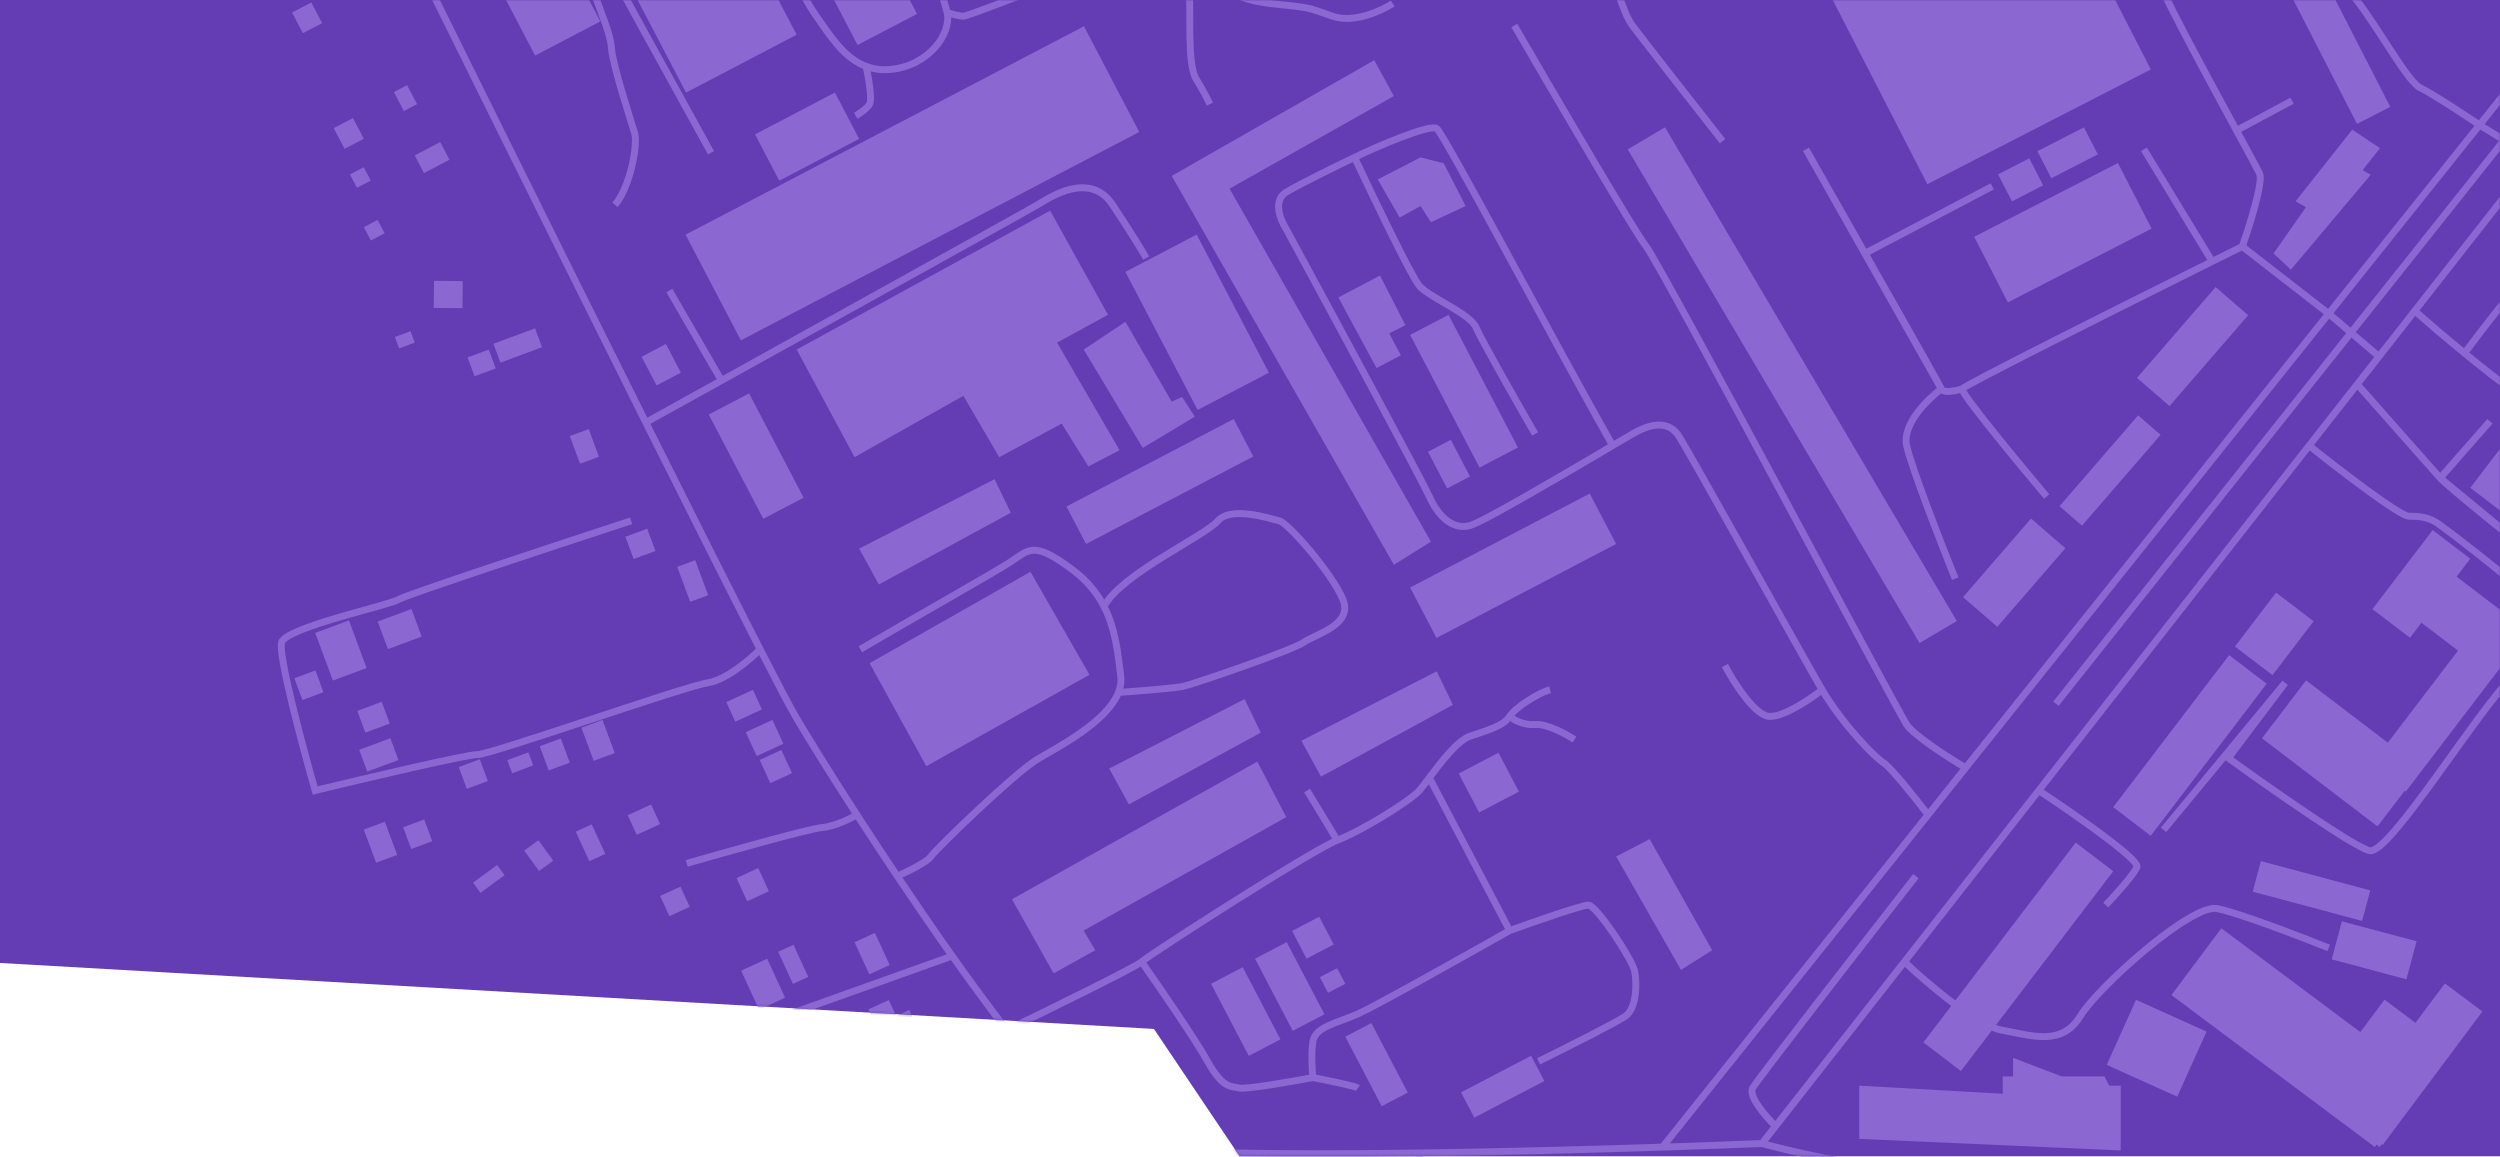 <?xml version="1.0" encoding="UTF-8"?> <svg xmlns="http://www.w3.org/2000/svg" width="1080" height="500" viewBox="0 0 1080 500" fill="none"> <g clip-path="url(#clip0_118_30)"> <path fill-rule="evenodd" clip-rule="evenodd" d="M1080 0H0V416L498.5 444.5L535.5 499.5H1080V0Z" fill="#643CB4"></path> <mask id="mask0_118_30" style="mask-type:alpha" maskUnits="userSpaceOnUse" x="0" y="0" width="1080" height="500"> <path fill-rule="evenodd" clip-rule="evenodd" d="M1080 0H0V416L498.5 444.5L535.5 499.5H1080V0Z" fill="#233BCF"></path> </mask> <g mask="url(#mask0_118_30)"> <path d="M445.163 247L375.663 286.5L400.163 331L470.663 291.5L445.163 247Z" fill="#8A67D1"></path> <path d="M429.663 207L371.163 237L379.663 252.5L436.663 221.5L429.663 207Z" fill="#8A67D1"></path> <path d="M537.663 302L479.163 332L487.663 347.5L544.663 316.5L537.663 302Z" fill="#8A67D1"></path> <path d="M620.663 290L562.163 320L570.663 335.5L627.663 304.5L620.663 290Z" fill="#8A67D1"></path> <path d="M712.663 362.5L698.163 370L726.163 419L739.663 410.5L712.663 362.5Z" fill="#8A67D1"></path> <path d="M483.163 494C476.472 491.77 466.697 482.849 455.352 470M483.163 494C496.08 498.306 551.679 498.942 613.163 498.092M483.163 494C482.926 504.78 481.308 524.484 476.945 538.571M455.352 470C448.952 462.751 442.052 454.253 434.925 445M455.352 470C450.622 471.833 437.163 477.7 421.163 486.5C401.163 497.5 394.163 500.5 374.663 506C359.063 510.4 314.829 527.167 294.663 535M613.163 498.092C648.552 497.603 685.892 496.621 718.163 495.563M613.163 498.092C613.163 501.728 613.163 510.1 613.163 514.5C613.163 520 626.663 540 628.163 550C629.663 560 630.663 568 635.163 583.5C639.663 599 643.163 617.5 639.163 621.5C635.163 625.5 518.663 650.5 483.163 657C447.663 663.5 423.663 663 414.663 657C405.663 651 392.163 584 395.663 578.5C399.163 573 458.163 564.5 470.163 552C472.939 549.107 475.17 544.304 476.945 538.571M476.945 538.571C487.351 543.857 510.863 552.843 521.663 546.5C532.463 540.157 543.163 534.19 547.163 532M761.163 494C767.329 495.688 777.356 498.14 788.663 500.389C788.666 500.389 788.669 500.39 788.672 500.391M761.163 494C748.601 494.507 733.991 495.044 718.163 495.563M761.163 494L767.043 486.5M788.672 500.391C803.034 503.247 819.46 505.776 832.663 506C856.263 506.4 973.496 511.833 1029.16 514.5C1027.16 523.667 1022.16 542.9 1018.16 546.5C1013.16 551 968.163 558 954.663 557.5C941.163 557 922.163 555.5 913.163 557.5C904.163 559.5 898.663 561 887.663 557.5C876.663 554 853.663 553.5 840.163 550C826.663 546.5 799.163 521.93 795.663 511.5C792.87 503.177 789.845 500.629 788.672 500.391ZM718.163 495.563L832.928 352M767.043 486.5C762.916 482.5 755.163 473.6 757.163 470C759.163 466.4 804.996 407.5 827.663 378.5M767.043 486.5L822.71 415.5M1331.16 -233L1094.77 68.5M1094.77 68.5L1071.16 53.985M1094.77 68.5L1043.16 134.326M434.925 445C453.504 436 491.163 417.5 493.163 415.5M434.925 445C427.226 435.005 419.261 424.13 411.373 413M493.163 415.5C495.663 413 567.163 367 577.663 363M493.163 415.5C500.329 425.667 516.063 448.5 521.663 458.5C528.663 471 532.163 469 535.163 470C537.563 470.8 557.496 467.333 567.163 465.5M411.373 413C403.253 401.543 395.215 389.815 387.633 378.5M411.373 413L296.663 454M577.663 363C588.163 359 609.163 346 613.163 341.5C614.163 340.375 615.57 338.498 617.235 336.279L617.464 335.973M577.663 363L564.663 341.5M567.163 465.5C566.829 462.5 566.363 455.2 567.163 450C568.163 443.5 577.663 442 586.663 438C593.863 434.8 633.329 412.667 652.163 402M567.163 465.5C573.163 466.667 585.463 469.2 586.663 470M617.464 335.973C622.449 329.328 629.624 319.846 635.163 318C642.663 315.5 649.663 313.5 652.163 309.5M617.464 335.973L652.163 402M652.163 309.5C654.663 305.5 665.163 299 669.663 298M652.163 309.5C653.663 310.833 657.963 313.4 663.163 313C668.363 312.6 676.663 317.167 680.163 319.5M652.163 402C662.329 398.333 683.363 391 686.163 391C689.663 391 705.163 414.5 706.163 419.5C707.163 424.5 707.163 435.5 702.163 439C698.163 441.8 675.496 453.167 664.663 458.5M387.633 378.5C391.809 376.667 400.563 372.4 402.163 370C404.163 367 438.163 334 448.163 328C456.642 322.912 478.063 312.073 483.163 299.139M387.633 378.5C381.447 369.269 375.564 360.312 370.187 352M483.163 299.139C484.077 296.82 484.467 294.433 484.163 292C482.91 281.983 481.854 271.574 476.945 262M483.163 299.139C490.996 298.593 507.563 297.3 511.163 296.5C515.663 295.5 558.163 281 563.163 277.5C568.163 274 584.663 270 580.163 259C575.663 248 556.663 226 552.663 225C548.663 224 531.663 218.5 526.163 225C520.663 231.5 484.228 248 476.945 262M370.187 352C357.885 332.98 348.233 317.335 343.663 309.5C341.245 305.356 335.881 295.139 328.378 280.5M370.187 352C367.346 353.667 360.363 357.1 355.163 357.5C349.963 357.9 313.996 368 296.663 373M371.663 280.5C390.829 269.167 429.363 247.4 436.163 243C444.663 237.5 446.153 233.364 463.163 246C469.706 250.861 474.013 256.282 476.945 262M278.989 182.5C239.86 104.195 192.219 7.938 162.163 -53L159.663 -57M278.989 182.5C288.485 177.237 299.658 171.042 311.663 164.385M278.989 182.5C298.739 222.023 316.32 256.973 328.378 280.5M159.663 -57C150.663 -54 130.363 -49.8 121.163 -57C109.663 -66 87.163 -119 81.163 -135.5C75.163 -152 23.163 -276.5 21.663 -286.5C20.463 -294.5 21.163 -306.167 21.663 -311M159.663 -57L217.827 -89.5M311.663 164.385C368.839 132.677 444.857 90.484 448.163 88.5C453.163 85.5 470.663 73.5 480.663 88.5C488.663 100.5 493.663 108.833 495.163 111.5M311.663 164.385L289.163 125.5M328.378 280.5C324.14 284.833 313.663 293.8 305.663 295C295.663 296.5 212.163 326 206.163 326C201.363 326 157.496 336.333 136.163 341.5C130.663 322.333 120.063 282.7 121.663 277.5C123.663 271 168.163 261.5 172.163 259C175.363 257 240.496 235.5 272.663 225M217.827 -89.5C229.106 -65.667 252.463 -15.6 255.663 -6C259.663 6 263.663 14 264.163 21C264.663 28 272.663 52.5 274.163 57.5C275.663 62.5 272.163 81 265.663 88.5M217.827 -89.5L254.516 -110M610.663 -309L388.663 -184.956M388.663 -184.956L275.663 -121.816M388.663 -184.956C390.496 -175.637 395.463 -154.9 400.663 -146.5C407.163 -136 415.163 -113 424.663 -113.5C428.067 -113.679 435.003 -116.491 442.663 -120.117M254.516 -110L285.163 -57M254.516 -110L275.663 -121.816M285.163 -57C275.712 -52.667 256.58 -43.1 255.663 -39.5C254.516 -35 255.663 -28.5 259.163 -21.5C261.963 -15.9 292.329 39.167 307.163 66M285.163 -57L311.163 -68.5M275.663 -121.816C278.912 -115.605 284.039 -106.077 288.693 -98M311.163 -68.5C322.496 -46.833 346.663 -1.4 352.663 7C358.367 14.986 364.36 24.997 374.163 28.672M311.163 -68.5C311.163 -70.5 311.163 -75.1 311.163 -77.5M374.163 28.672C377.249 29.83 380.712 30.359 384.663 30C401.163 28.5 411.163 14.5 409.163 5.5M374.163 28.672C375.163 33.282 376.863 43 375.663 45C374.463 47 371.163 49.167 369.663 50M311.163 -77.5C311.163 -80.5 343.163 -93.5 352.663 -95C362.163 -96.5 375.663 -64 384.663 -53C393.663 -42 407.163 -3.5 409.163 5.5M311.163 -77.5C308.329 -78.5 301.863 -81 298.663 -83C297.104 -83.974 293.111 -90.333 288.693 -98M409.163 5.5C410.829 6 414.563 7 416.163 7C417.763 7 440.163 -1.667 451.163 -6M288.693 -98L344.163 -128M442.663 -120.117C456.379 -126.611 472.417 -135.717 474.663 -137C478.163 -139 504.163 -156.5 508.163 -151.5C512.163 -146.5 525.663 -128.5 524.163 -126C522.663 -123.5 487.663 -102 480.663 -98C475.063 -94.8 466.996 -90 463.663 -88M442.663 -120.117L463.663 -88M463.663 -88C469.92 -77.784 478.604 -63.492 486.982 -49.5M486.982 -49.5L517.663 -67M486.982 -49.5C488.693 -46.642 490.392 -43.796 492.055 -41M513.663 -2.5C514.663 3 512.663 27.5 516.663 34C519.863 39.2 521.996 43.5 522.663 45M513.663 -2.5C513.232 -4.87 503.497 -21.756 492.055 -41M513.663 -2.5L524.163 -9.341M492.055 -41L471.663 -29.5M524.163 -9.341L546.663 -24M524.163 -9.341C526.163 -6.394 533.863 -0.1 548.663 1.5C567.163 3.5 564.163 3 575.663 7C584.863 10.2 596.829 4.667 601.663 1.5M832.928 352C827.839 345.333 816.863 331.5 813.663 329.5C809.663 327 795.663 312.5 787.163 298M832.928 352L849.163 331.691M1324.16 -262.5L1136.66 -27.951M1136.66 -27.951L1123.11 -11M1136.66 -27.951L1101.16 -79.5M822.71 415.5C832.194 424.5 853.863 443 864.663 445C878.163 447.5 890.663 452 898.663 439C906.663 426 946.663 390.5 957.663 392.5C966.463 394.1 993.554 404.5 1006 409.5M822.71 415.5L880.729 341.5M787.163 298C778.663 283.5 727.163 190.5 724.663 187.5C722.163 184.5 717.163 180.5 705.163 187.5C703.227 188.629 700.278 190.369 696.663 192.502M787.163 298C782.329 301.833 771.063 309.5 764.663 309.5C758.263 309.5 748.996 294.833 745.163 287.5M849.163 331.691C841.996 327.461 826.863 317.8 823.663 313C819.663 307 717.163 114 711.163 106.5C706.363 100.5 671.163 40.333 654.163 11M849.163 331.691L1006 135.5M696.663 192.502C677.858 203.596 641.034 225.323 635.163 227C628.163 229 621.766 224 617.464 214.5C614.023 206.9 574.829 134.333 555.663 99C553.163 95.167 549.663 86.6 555.663 83C561.663 79.4 577.829 71.5 585.163 68M696.663 192.502C671.496 148.001 623.621 57.5 620.663 55.5C617.704 53.5 594.697 63.333 585.163 68M585.163 68C593.062 84.833 609.721 119.5 613.163 123.5C617.464 128.5 635.163 135.5 637.663 141.5C639.663 146.3 655.496 174.167 663.163 187.5M1006 135.5L968.663 106.5M1006 135.5L1071.16 53.985M1006 135.5L1027.74 154M968.663 106.5C971.829 97.5 977.763 78.6 976.163 75C975.587 73.704 971.569 66.312 966.163 56.359M968.663 106.5C964.687 108.471 960.315 110.642 955.663 112.955M1071.16 53.985C1064.5 49.49 1050.06 40 1045.66 38C1040.16 35.5 1028.16 13 1017.66 -0.5C1007.16 -14 990.163 -39.5 978.163 -44C968.563 -47.6 954.563 -42.5 948.763 -39.5M1071.16 53.985L1096.73 22M1027.74 154L1018.33 166M1027.74 154L1043.16 134.326M966.163 56.359C952.798 31.752 930.951 -8.508 931.663 -11C932.663 -14.5 953.163 -26 952.163 -29.5C951.826 -30.677 950.528 -34.683 948.763 -39.5M966.163 56.359L990.163 43.5M955.663 112.955C913.506 133.917 848.383 166.559 847.663 168M955.663 112.955L926.163 64.5M888.163 -48.5C907.663 -60.5 931.663 -62.5 936.663 -62C939.981 -61.668 945.281 -49.005 948.763 -39.5M1096.73 22L981.663 -182.901M1096.73 22L1123.11 -11M847.663 168C846.863 169.6 871.663 199.667 884.163 214.5M847.663 168C844.996 168.833 839.463 170 838.663 168M838.663 168C837.863 166 799.329 98.167 780.163 64.5L805.597 109.5M838.663 168C832.829 172.335 821.663 183.303 823.663 192.502C825.663 201.7 838.496 234.667 844.663 250M838.663 168L805.597 109.5M805.597 109.5L860.663 80.5M888.163 304L1138.66 -11M1018.33 166L997.55 192.502M1018.33 166C1028.77 177.833 1050.56 202.5 1054.16 206.5M1043.16 134.326C1048.77 139.25 1056.57 145.923 1064.66 152.55M981.663 -182.901C947.996 -163.267 880.363 -122.7 879.163 -117.5C877.963 -112.3 872.663 -97.333 870.163 -90.5M981.663 -182.901L968.663 -206.05M1123.11 -11C1120.69 -15.015 1117.94 -19.575 1114.99 -24.5M909.163 -312L968.663 -206.05M968.663 -206.05L864.413 -150.275M864.413 -150.275L760.163 -94.5C755.011 -95.106 747.206 -95.823 739.663 -96.123M864.413 -150.275L851.663 -117.5M718.663 -94.5C718.163 -100.333 716.363 -113.4 713.163 -119C709.963 -124.6 694.163 -148.333 686.663 -159.5M718.663 -94.5C713.559 -91.778 701.742 -86.047 692.663 -80.614M718.663 -94.5C721.935 -96.245 730.612 -96.483 739.663 -96.123M692.663 -80.614C688.399 -78.062 684.74 -75.577 682.663 -73.5M692.663 -80.614L673.163 -117.5M739.663 -96.123C737.329 -93.324 733.363 -86.305 736.163 -80.614C739.663 -73.5 741.663 -55 749.663 -44C756.063 -35.2 770.663 -12.667 777.163 -2.5M682.663 -73.5C676.163 -67 660.163 -48 651.663 -46C643.163 -44 625.663 -45 623.163 -62C621.163 -75.6 619.329 -93 618.663 -100M682.663 -73.5C686.996 -49.5 697.563 1 705.163 11C712.763 21 734.329 48.5 744.163 61M1114.99 -24.5C1094.41 -58.828 1063.66 -110.905 1060.16 -120C1055.16 -133 1048.16 -163.5 1046.66 -201C1045.46 -231 1029.5 -287.5 1021.66 -312M1114.99 -24.5C1109.62 -19.667 1098.06 -10.7 1094.77 -13.5C1091.48 -16.3 1041 -100.667 1016.16 -142.5M880.729 341.5C895.374 351.167 924.363 371.3 923.163 374.5C921.963 377.7 913.663 386.833 909.663 391M880.729 341.5L997.55 192.502M997.55 192.502C1010.25 202.668 1036.66 223 1040.66 223C1045.66 223 1048.66 223.5 1052.16 225.5C1055.66 227.5 1099.66 261.5 1100.66 266C1101.66 270.5 1101.16 277.5 1086.16 291.5C1071.16 305.5 1032.16 369.5 1023.66 367.5C1016.86 365.9 980.163 340.167 962.663 327.5L987.163 295L934.663 358.5M1054.16 206.5C1057.76 210.5 1087.66 234.5 1102.16 246L1054.16 206.5ZM1054.16 206.5L1075.66 182M1064.66 152.55C1079.68 164.844 1095.72 176.98 1100.66 177.5C1106.8 178.147 1111.9 180.047 1121.9 170.5M1064.66 152.55C1073.57 140.7 1092.06 116.8 1094.77 116C1097.48 115.2 1102.16 113.637 1104.16 112.955M1143.66 142.5C1134.3 156.639 1127.36 165.28 1121.9 170.5M1121.9 170.5L1168.16 206.5" stroke="#8A67D1" stroke-width="3"></path> <path d="M916.163 469V497L803.163 492V469L865.163 472.5V465H869.663V457L890.663 465H909.163L911.163 469H916.163Z" fill="#8A67D1"></path> <path d="M455.163 420.5L437.163 388.5L543.163 329L555.663 353L468.163 402L473.163 410.5L455.163 420.5Z" fill="#8A67D1"></path> <path d="M470.163 201.5L458.663 183L431.663 197.5L416.163 171L369.163 197.5L344.163 151L453.663 91L478.663 136L456.663 148L483.663 194.5L470.163 201.5Z" fill="#8A67D1"></path> <path d="M493.663 193.5L468.163 151L486.163 139L506.163 173.5L510.663 171.5L516.163 180L493.663 193.5Z" fill="#8A67D1"></path> <path d="M618.163 234L602.163 244L506.163 76L593.663 26L602.163 41.5L531.163 81.5L618.163 234Z" fill="#8A67D1"></path> <path d="M607.163 140.5L600.163 144L605.163 153.5L594.663 159L578.163 128.5L596.163 119L607.163 140.5Z" fill="#8A67D1"></path> <path d="M618.163 96L613.663 89L604.663 94L595.163 77.5L613.663 68L623.663 70.5L633.163 89L618.163 96Z" fill="#8A67D1"></path> <path d="M1028.16 64L1020.66 73.5L1024.16 75.5L989.663 116.5L982.163 109.5L996.163 89.5L991.663 87L1016.16 56L1028.16 64Z" fill="#8A67D1"></path> <path d="M468.274 11.336L296.163 101.375L320.052 147.039L492.163 57L468.274 11.336Z" fill="#8A67D1"></path> <path d="M360.688 39.977L326.163 58.039L336.638 78.062L371.163 60L360.688 39.977Z" fill="#8A67D1"></path> <path d="M323.593 169.944L306.163 179.062L329.734 224.118L347.163 215L323.593 169.944Z" fill="#8A67D1"></path> <path d="M287.683 148.613L277.163 154.117L283.643 166.503L294.163 161L287.683 148.613Z" fill="#8A67D1"></path> <path d="M304.958 -59.941L257.163 -34.938L296.368 40.004L344.163 15L304.958 -59.941Z" fill="#8A67D1"></path> <path d="M348.852 -84.435L323.163 -70.996L370.474 19.439L396.163 6L348.852 -84.435Z" fill="#8A67D1"></path> <path d="M239.852 -28L211.672 -13.258L231.163 24L259.343 9.257L239.852 -28Z" fill="#8A67D1"></path> <path d="M134.482 1.052L126.163 5.404L130.844 14.352L139.163 10L134.482 1.052Z" fill="#8A67D1"></path> <path d="M152.482 50.999L144.163 55.352L148.844 64.299L157.163 59.947L152.482 50.999Z" fill="#8A67D1"></path> <path d="M157.141 72.224L151.163 75.352L154.185 81.127L160.163 78L157.141 72.224Z" fill="#8A67D1"></path> <path d="M163.141 94.999L157.163 98.127L160.185 103.903L166.163 100.775L163.141 94.999Z" fill="#8A67D1"></path> <path d="M190.171 61.368L179.163 67.127L183.155 74.758L194.163 69L190.171 61.368Z" fill="#8A67D1"></path> <path d="M199.914 121.445L187.491 121.33L187.383 133.023L199.806 133.138L199.914 121.445Z" fill="#8A67D1"></path> <path d="M177.334 143.073L170.57 145.582L172.397 150.509L179.162 148L177.334 143.073Z" fill="#8A67D1"></path> <path d="M231.137 141.843L213.163 148.51L216.189 156.667L234.163 150L231.137 141.843Z" fill="#8A67D1"></path> <path d="M211.136 150.999L201.985 154.393L205.01 162.55L214.162 159.156L211.136 150.999Z" fill="#8A67D1"></path> <path d="M254.331 185.365L246.163 188.395L250.592 200.337L258.76 197.307L254.331 185.365Z" fill="#8A67D1"></path> <path d="M300.331 241.999L292.556 244.883L298.163 259.999L305.938 257.116L300.331 241.999Z" fill="#8A67D1"></path> <path d="M279.597 228.386L270.163 231.885L273.729 241.499L283.163 238L279.597 228.386Z" fill="#8A67D1"></path> <path d="M177.746 263.091L163.163 268.5L167.58 280.409L182.163 275L177.746 263.091Z" fill="#8A67D1"></path> <path d="M150.746 267.999L136.163 273.408L143.799 293.994L158.381 288.585L150.746 267.999Z" fill="#8A67D1"></path> <path d="M164.893 303.179L154.344 307.092L157.833 316.498L168.381 312.585L164.893 303.179Z" fill="#8A67D1"></path> <path d="M168.637 318.914L155.163 323.912L158.652 333.318L172.126 328.32L168.637 318.914Z" fill="#8A67D1"></path> <path d="M136.257 289.625L127.163 292.998L130.652 302.404L139.746 299.031L136.257 289.625Z" fill="#8A67D1"></path> <path d="M183.257 354L174.163 357.373L177.652 366.779L186.746 363.406L183.257 354Z" fill="#8A67D1"></path> <path d="M207.257 328L198.163 331.373L201.652 340.779L210.746 337.406L207.257 328Z" fill="#8A67D1"></path> <path d="M228.257 325L219.163 328.373L221.265 334.039L230.359 330.665L228.257 325Z" fill="#8A67D1"></path> <path d="M242.257 319L233.163 322.373L237.047 332.844L246.141 329.471L242.257 319Z" fill="#8A67D1"></path> <path d="M260.257 311L251.163 314.373L256.475 328.695L265.57 325.322L260.257 311Z" fill="#8A67D1"></path> <path d="M166.257 355L157.163 358.373L162.475 372.695L171.57 369.322L166.257 355Z" fill="#8A67D1"></path> <path d="M214.783 373.687L204.337 381.27L207.542 385.686L217.988 378.103L214.783 373.687Z" fill="#8A67D1"></path> <path d="M232.608 362.999L226.462 367.461L232.86 376.275L239.007 371.813L232.608 362.999Z" fill="#8A67D1"></path> <path d="M255.609 356.102L248.709 359.277L254.584 372.047L261.484 368.872L255.609 356.102Z" fill="#8A67D1"></path> <path d="M281.264 347.526L271.163 352.174L275.062 360.648L285.163 356L281.264 347.526Z" fill="#8A67D1"></path> <path d="M325.264 298.002L313.747 303.301L317.646 311.775L329.163 306.476L325.264 298.002Z" fill="#8A67D1"></path> <path d="M333.68 311L322.163 316.299L326.909 326.614L338.426 321.315L333.68 311Z" fill="#8A67D1"></path> <path d="M337.552 323.979L328.163 328.299L332.774 338.32L342.163 334L337.552 323.979Z" fill="#8A67D1"></path> <path d="M327.552 375L318.163 379.32L322.774 389.341L332.163 385.021L327.552 375Z" fill="#8A67D1"></path> <path d="M331.409 414.146L320.163 419.32L327.918 436.174L339.163 431L331.409 414.146Z" fill="#8A67D1"></path> <path d="M342.781 408.129L336.163 411.174L342.545 425.045L349.163 422L342.781 408.129Z" fill="#8A67D1"></path> <path d="M377.963 402.996L369.163 407.045L375.545 420.916L384.345 416.867L377.963 402.996Z" fill="#8A67D1"></path> <path d="M293.963 383L285.163 387.049L289.185 395.79L297.984 391.742L293.963 383Z" fill="#8A67D1"></path> <path d="M383.963 432L375.163 436.049L382.784 452.612L391.583 448.563L383.963 432Z" fill="#8A67D1"></path> <path d="M392.796 436.316L378.163 443.049L382.807 453.143L397.441 446.41L392.796 436.316Z" fill="#8A67D1"></path> <path d="M353.099 436.081L345.163 439.732L348.647 447.304L356.583 443.653L353.099 436.081Z" fill="#8A67D1"></path> <path d="M364.099 489.001L356.163 492.652L361.487 504.223L369.423 500.571L364.099 489.001Z" fill="#8A67D1"></path> <path d="M412.098 466.002L401.21 471.012L406.534 482.583L417.422 477.573L412.098 466.002Z" fill="#8A67D1"></path> <path d="M389.052 485L378.163 490.01L383.487 501.581L394.375 496.571L389.052 485Z" fill="#8A67D1"></path> <path d="M354.051 495L346.693 498.385L352.017 509.956L359.375 506.57L354.051 495Z" fill="#8A67D1"></path> <path d="M293.784 474.001L284.163 476.754L289.328 494.8L298.949 492.047L293.784 474.001Z" fill="#8A67D1"></path> <path d="M175.861 36.777L170.163 39.758L174.465 47.981L180.163 45L175.861 36.777Z" fill="#8A67D1"></path> <path d="M516.952 101.34L486.163 117.447L517.374 177.107L548.163 161L516.952 101.34Z" fill="#8A67D1"></path> <path d="M532.951 181.001L460.689 218.805L469.162 235.001L541.424 197.198L532.951 181.001Z" fill="#8A67D1"></path> <path d="M686.762 213.207L609.163 253.803L620.564 275.596L698.163 235L686.762 213.207Z" fill="#8A67D1"></path> <path d="M625.762 136.001L609.175 144.678L639.163 202L655.75 193.323L625.762 136.001Z" fill="#8A67D1"></path> <path d="M719.278 55L703.163 64.525L829.237 277.807L845.351 268.281L719.278 55Z" fill="#8A67D1"></path> <path d="M877.415 224L848.015 257.959L862.851 270.803L892.251 236.843L877.415 224Z" fill="#8A67D1"></path> <path d="M923.675 179.426L889.694 218.676L899.418 227.094L933.399 187.844L923.675 179.426Z" fill="#8A67D1"></path> <path d="M957.144 124L923.163 163.25L937.23 175.428L971.211 136.178L957.144 124Z" fill="#8A67D1"></path> <path d="M914.949 70.412L852.845 102.293L867.39 130.628L929.495 98.747L914.949 70.412Z" fill="#8A67D1"></path> <path d="M1003.27 -11.001L988.892 -3.621L1018.23 53.53L1032.6 46.15L1003.27 -11.001Z" fill="#8A67D1"></path> <path d="M1089.68 181.216L1067.16 210.746L1120.64 251.53L1143.16 222L1089.68 181.216Z" fill="#8A67D1"></path> <path d="M896.705 363.998L830.882 450.312L847.108 462.686L912.932 376.372L896.705 363.998Z" fill="#8A67D1"></path> <path d="M962.986 283L912.889 348.693L929.115 361.067L979.212 295.375L962.986 283Z" fill="#8A67D1"></path> <path d="M983.26 256.001L965.498 279.293L981.725 291.667L999.487 268.376L983.26 256.001Z" fill="#8A67D1"></path> <path d="M1050.92 228.999L1024.88 263.152L1041.11 275.526L1067.15 241.373L1050.92 228.999Z" fill="#8A67D1"></path> <path d="M1048.07 239.046L1032.87 258.979L1076.85 292.519L1092.05 272.586L1048.07 239.046Z" fill="#8A67D1"></path> <path d="M996.235 293.925L977.163 318.934L1027.09 357.009L1046.16 332L996.235 293.925Z" fill="#8A67D1"></path> <path d="M1066.06 275.561L1024.21 330.438L1039.31 341.953L1081.16 287.076L1066.06 275.561Z" fill="#8A67D1"></path> <path d="M976.692 372L973.163 385.195L1020.44 397.84L1023.97 384.644L976.692 372Z" fill="#8A67D1"></path> <path d="M1011.69 398L1007.29 414.439L1039.58 423.075L1043.98 406.636L1011.69 398Z" fill="#8A67D1"></path> <path d="M922.766 431.914L910.095 460.025L940.566 473.761L953.238 445.65L922.766 431.914Z" fill="#8A67D1"></path> <path d="M959.616 401L938.053 429.865L1025.9 495.489L1047.46 466.624L959.616 401Z" fill="#8A67D1"></path> <path d="M1030.11 431.858L998.847 473.705L1028.01 495.489L1059.27 453.642L1030.11 431.858Z" fill="#8A67D1"></path> <path d="M1056.18 424.845L1013.1 482.514L1029.32 494.63L1072.4 436.961L1056.18 424.845Z" fill="#8A67D1"></path> <path d="M900.264 55L880.163 65.318L886.16 77L906.261 66.681L900.264 55Z" fill="#8A67D1"></path> <path d="M876.646 68.397L863.163 75.318L869.16 87L882.642 80.079L876.646 68.397Z" fill="#8A67D1"></path> <path d="M848.728 -126.69L752.163 -77.119L832.599 79.57L929.163 29.999L848.728 -126.69Z" fill="#8A67D1"></path> <path d="M626.749 190L616.878 195.164L625.162 211L635.034 205.836L626.749 190Z" fill="#8A67D1"></path> <path d="M647.358 325.169L630.163 334.164L638.968 350.995L656.163 342L647.358 325.169Z" fill="#8A67D1"></path> <path d="M536.858 417.832L523.163 424.996L539.469 456.164L553.163 449L536.858 417.832Z" fill="#8A67D1"></path> <path d="M555.858 407L542.163 414.164L558.469 445.332L572.163 438.168L555.858 407Z" fill="#8A67D1"></path> <path d="M569.898 396.025L558.163 402.164L564.428 414.139L576.163 408L569.898 396.025Z" fill="#8A67D1"></path> <path d="M577.624 418.236L570.163 422.139L573.702 428.904L581.163 425L577.624 418.236Z" fill="#8A67D1"></path> <path d="M661.441 456.062L631.163 471.902L636.885 482.839L667.163 467L661.441 456.062Z" fill="#8A67D1"></path> <path d="M592.438 441.942L581.163 447.84L596.888 477.899L608.163 472L592.438 441.942Z" fill="#8A67D1"></path> </g> </g> <defs> <clipPath id="clip0_118_30"> <rect width="1080" height="500" fill="white"></rect> </clipPath> </defs> </svg> 